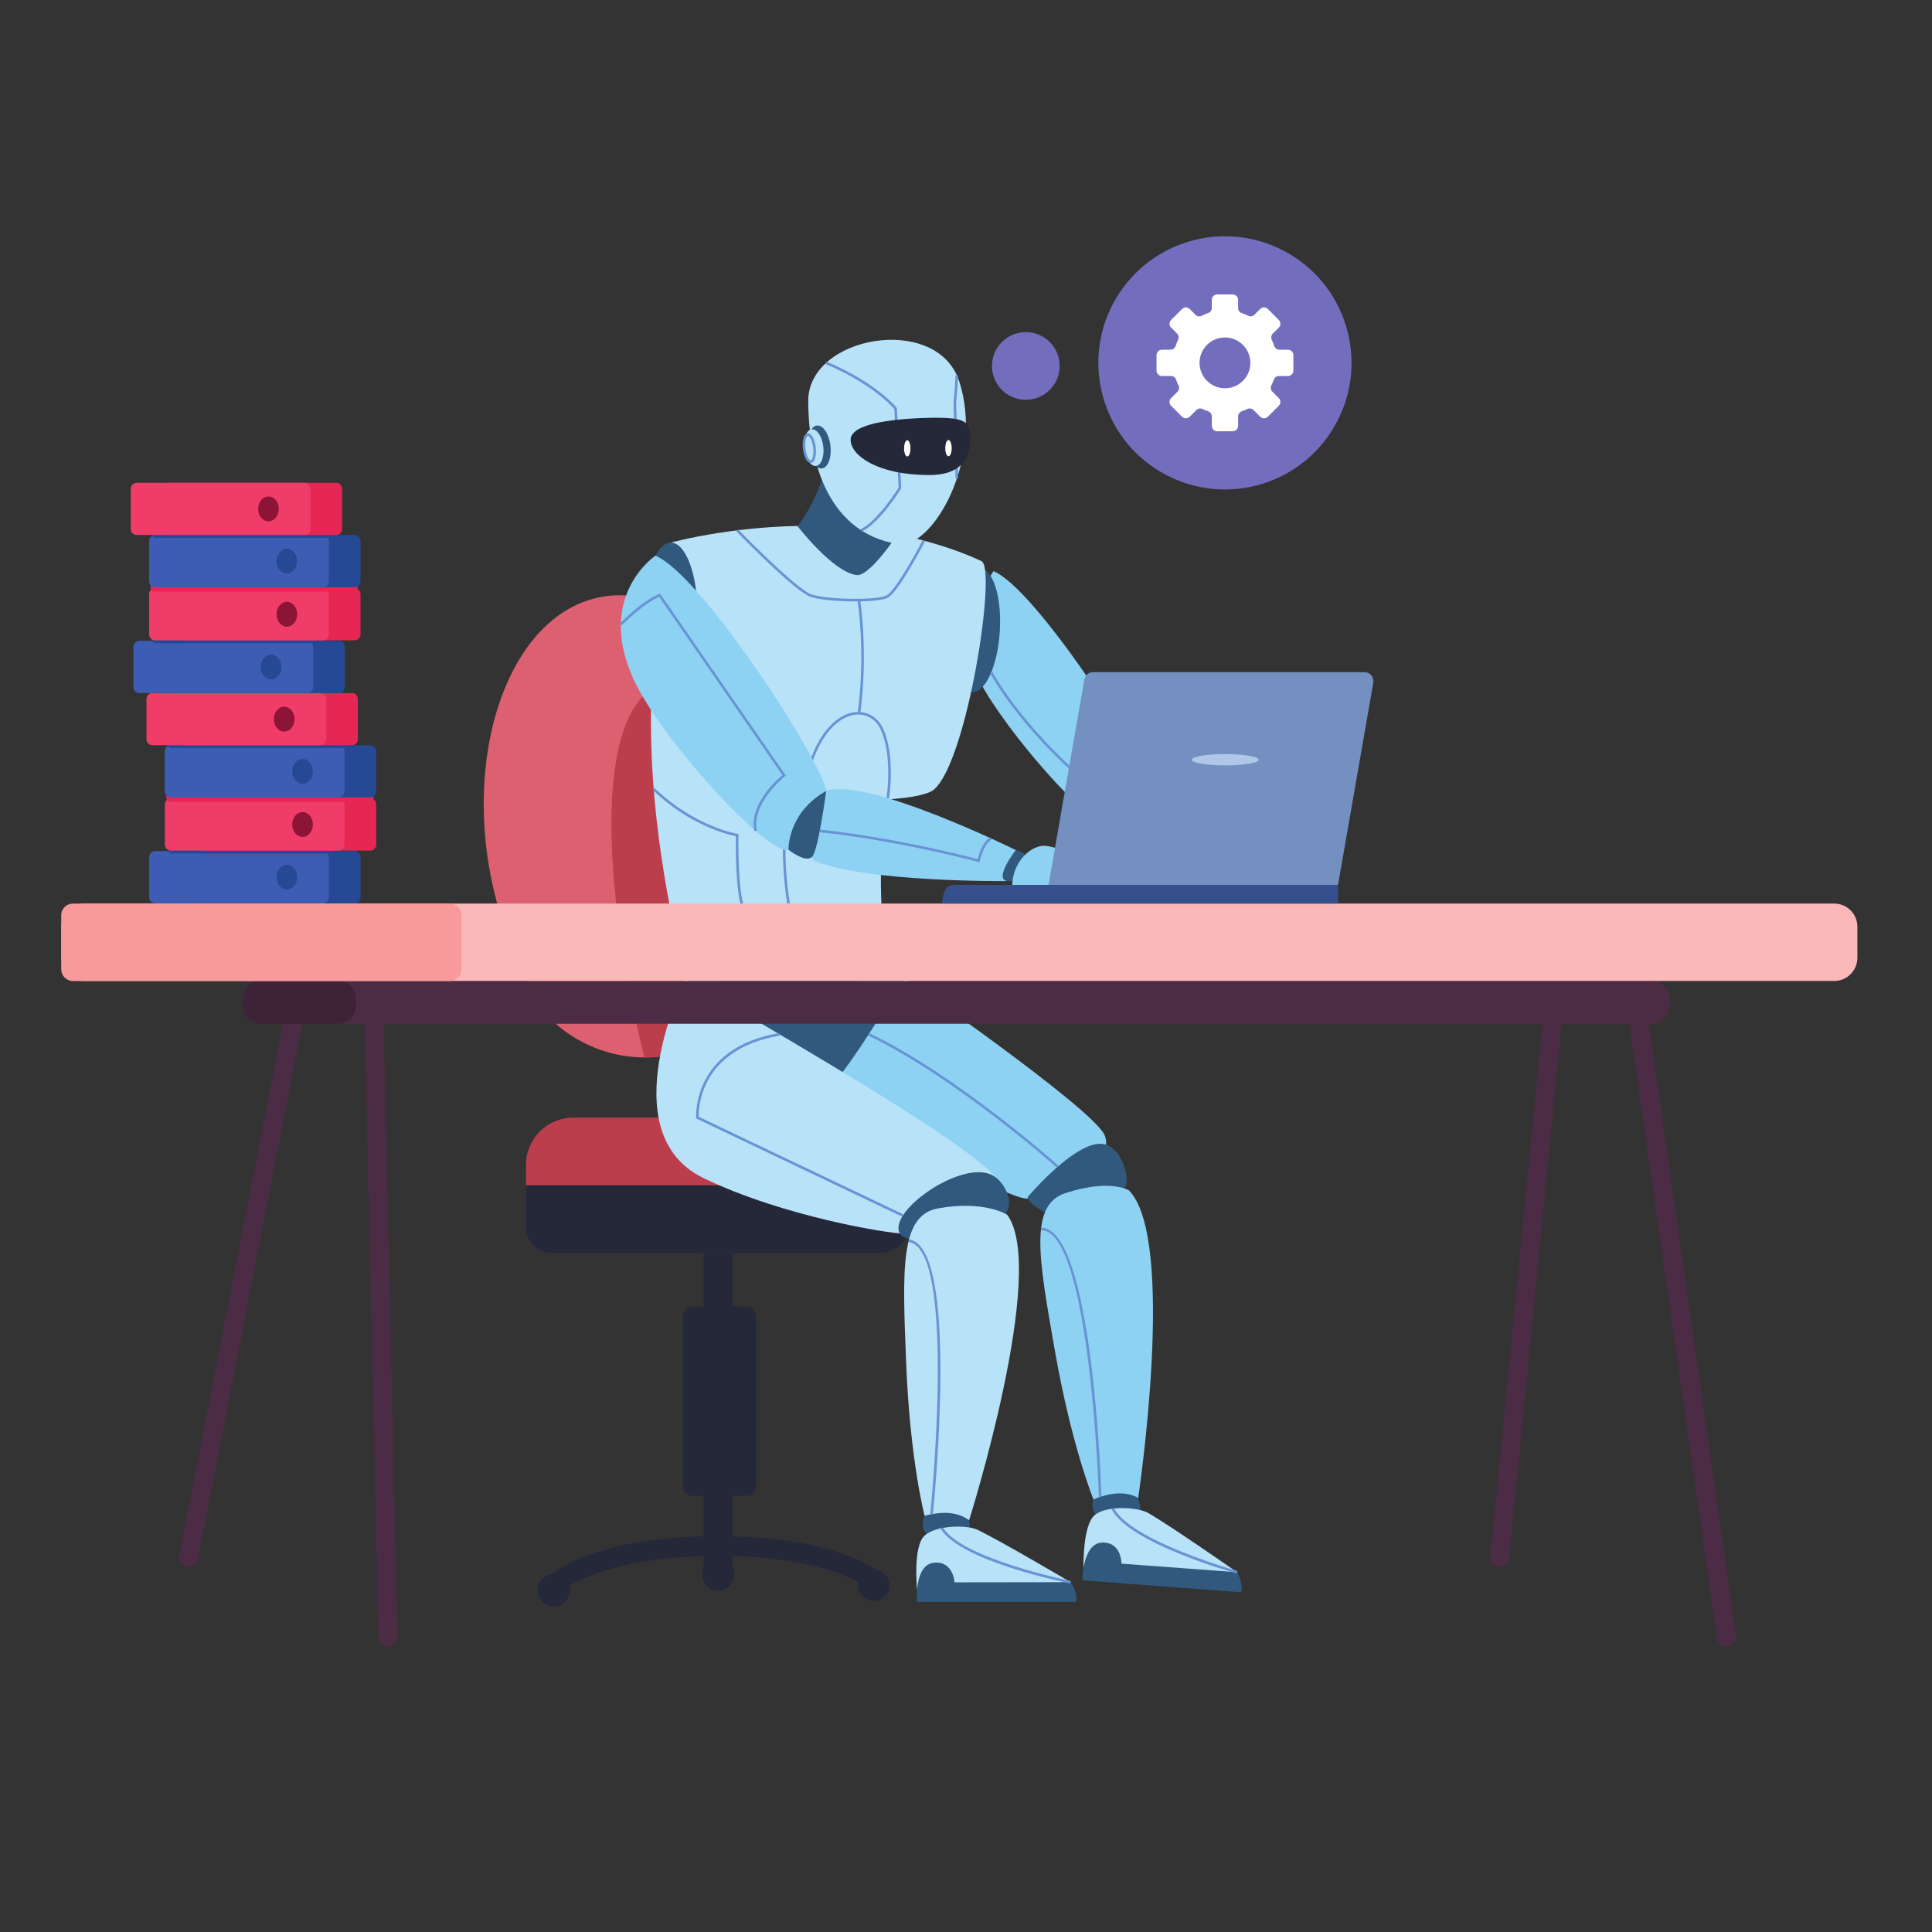 <svg xmlns="http://www.w3.org/2000/svg" xmlns:xlink="http://www.w3.org/1999/xlink" width="500" zoomAndPan="magnify" viewBox="0 0 375 375" height="500" preserveAspectRatio="xMidYMid meet" version="1.0"><rect x="0" y="0" width="375" height="375" fill="#333333" stroke="none"/><defs><clipPath id="b1085995db"><path d="M 11.887 175 L 361 175 L 361 191 L 11.887 191 Z M 11.887 175 " clip-rule="nonzero"/></clipPath><clipPath id="30e21cbbfd"><path d="M 11.887 175 L 90 175 L 90 191 L 11.887 191 Z M 11.887 175 " clip-rule="nonzero"/></clipPath></defs><path fill="#254995" d="M 68.812 175.32 L 36.258 175.32 C 35.613 175.32 35.094 174.801 35.094 174.156 L 35.094 166.355 C 35.094 165.711 35.613 165.188 36.258 165.188 L 68.812 165.188 C 69.457 165.188 69.977 165.711 69.977 166.355 L 69.977 174.156 C 69.977 174.801 69.457 175.32 68.812 175.32 " fill-opacity="1" fill-rule="nonzero"/><path fill="#3d5db4" d="M 62.664 175.32 L 30.109 175.32 C 29.465 175.32 28.945 174.801 28.945 174.156 L 28.945 166.355 C 28.945 165.711 29.465 165.188 30.109 165.188 L 62.664 165.188 C 63.309 165.188 63.828 165.711 63.828 166.355 L 63.828 174.156 C 63.828 174.801 63.309 175.32 62.664 175.32 " fill-opacity="1" fill-rule="nonzero"/><path fill="#264993" d="M 57.684 170.254 C 57.684 171.59 56.785 172.668 55.676 172.668 C 54.57 172.668 53.672 171.59 53.672 170.254 C 53.672 168.922 54.57 167.84 55.676 167.84 C 56.785 167.84 57.684 168.922 57.684 170.254 " fill-opacity="1" fill-rule="nonzero"/><path fill="#254995" d="M 64.16 165.668 L 33.125 165.668 C 32.926 165.668 32.766 165.512 32.766 165.312 C 32.766 165.113 32.926 164.957 33.125 164.957 L 64.16 164.957 C 64.359 164.957 64.52 165.113 64.52 165.312 C 64.52 165.512 64.359 165.668 64.16 165.668 " fill-opacity="1" fill-rule="nonzero"/><path fill="#e62753" d="M 71.863 165.098 L 39.309 165.098 C 38.664 165.098 38.141 164.574 38.141 163.934 L 38.141 156.129 C 38.141 155.484 38.664 154.965 39.309 154.965 L 71.863 154.965 C 72.508 154.965 73.027 155.484 73.027 156.129 L 73.027 163.934 C 73.027 164.574 72.508 165.098 71.863 165.098 " fill-opacity="1" fill-rule="nonzero"/><path fill="#f03c68" d="M 65.715 165.098 L 33.16 165.098 C 32.516 165.098 31.996 164.574 31.996 163.934 L 31.996 156.129 C 31.996 155.484 32.516 154.965 33.16 154.965 L 65.715 154.965 C 66.359 154.965 66.883 155.484 66.883 156.129 L 66.883 163.934 C 66.883 164.574 66.359 165.098 65.715 165.098 " fill-opacity="1" fill-rule="nonzero"/><path fill="#8c1436" d="M 60.734 160.031 C 60.734 161.363 59.836 162.445 58.727 162.445 C 57.621 162.445 56.723 161.363 56.723 160.031 C 56.723 158.699 57.621 157.617 58.727 157.617 C 59.836 157.617 60.734 158.699 60.734 160.031 " fill-opacity="1" fill-rule="nonzero"/><path fill="#e62753" d="M 71.66 155.633 L 33.125 155.633 C 32.652 155.633 32.273 155.254 32.273 154.781 C 32.273 154.309 32.652 153.93 33.125 153.93 L 71.66 153.93 C 72.133 153.93 72.516 154.309 72.516 154.781 C 72.516 155.254 72.133 155.633 71.66 155.633 " fill-opacity="1" fill-rule="nonzero"/><path fill="#254995" d="M 71.863 154.781 L 39.309 154.781 C 38.664 154.781 38.141 154.262 38.141 153.617 L 38.141 145.816 C 38.141 145.172 38.664 144.648 39.309 144.648 L 71.863 144.648 C 72.508 144.648 73.027 145.172 73.027 145.816 L 73.027 153.617 C 73.027 154.262 72.508 154.781 71.863 154.781 " fill-opacity="1" fill-rule="nonzero"/><path fill="#3d5db4" d="M 65.715 154.781 L 33.16 154.781 C 32.516 154.781 31.996 154.262 31.996 153.617 L 31.996 145.816 C 31.996 145.172 32.516 144.648 33.16 144.648 L 65.715 144.648 C 66.359 144.648 66.883 145.172 66.883 145.816 L 66.883 153.617 C 66.883 154.262 66.359 154.781 65.715 154.781 " fill-opacity="1" fill-rule="nonzero"/><path fill="#264993" d="M 60.734 149.715 C 60.734 151.047 59.836 152.129 58.727 152.129 C 57.621 152.129 56.723 151.047 56.723 149.715 C 56.723 148.383 57.621 147.301 58.727 147.301 C 59.836 147.301 60.734 148.383 60.734 149.715 " fill-opacity="1" fill-rule="nonzero"/><path fill="#254995" d="M 67.211 145.199 L 33.125 145.199 C 32.891 145.199 32.699 145.008 32.699 144.773 C 32.699 144.539 32.891 144.348 33.125 144.348 L 67.211 144.348 C 67.445 144.348 67.637 144.539 67.637 144.773 C 67.637 145.008 67.445 145.199 67.211 145.199 " fill-opacity="1" fill-rule="nonzero"/><path fill="#e62753" d="M 68.297 144.648 L 35.742 144.648 C 35.098 144.648 34.578 144.129 34.578 143.484 L 34.578 135.684 C 34.578 135.039 35.098 134.516 35.742 134.516 L 68.297 134.516 C 68.941 134.516 69.461 135.039 69.461 135.684 L 69.461 143.484 C 69.461 144.129 68.941 144.648 68.297 144.648 " fill-opacity="1" fill-rule="nonzero"/><path fill="#f03c68" d="M 62.148 144.648 L 29.594 144.648 C 28.949 144.648 28.43 144.129 28.43 143.484 L 28.43 135.684 C 28.43 135.039 28.949 134.516 29.594 134.516 L 62.148 134.516 C 62.793 134.516 63.316 135.039 63.316 135.684 L 63.316 143.484 C 63.316 144.129 62.793 144.648 62.148 144.648 " fill-opacity="1" fill-rule="nonzero"/><path fill="#8c1436" d="M 57.168 139.582 C 57.168 140.918 56.27 141.996 55.16 141.996 C 54.051 141.996 53.156 140.918 53.156 139.582 C 53.156 138.25 54.051 137.168 55.16 137.168 C 56.27 137.168 57.168 138.25 57.168 139.582 " fill-opacity="1" fill-rule="nonzero"/><path fill="#254995" d="M 65.762 134.516 L 33.207 134.516 C 32.562 134.516 32.043 133.996 32.043 133.352 L 32.043 125.551 C 32.043 124.906 32.562 124.383 33.207 124.383 L 65.762 124.383 C 66.406 124.383 66.926 124.906 66.926 125.551 L 66.926 133.352 C 66.926 133.996 66.406 134.516 65.762 134.516 " fill-opacity="1" fill-rule="nonzero"/><path fill="#3d5db4" d="M 59.613 134.516 L 27.059 134.516 C 26.414 134.516 25.895 133.996 25.895 133.352 L 25.895 125.551 C 25.895 124.906 26.414 124.383 27.059 124.383 L 59.613 124.383 C 60.258 124.383 60.781 124.906 60.781 125.551 L 60.781 133.352 C 60.781 133.996 60.258 134.516 59.613 134.516 " fill-opacity="1" fill-rule="nonzero"/><path fill="#264993" d="M 54.633 129.449 C 54.633 130.785 53.734 131.863 52.625 131.863 C 51.52 131.863 50.621 130.785 50.621 129.449 C 50.621 128.117 51.52 127.035 52.625 127.035 C 53.734 127.035 54.633 128.117 54.633 129.449 " fill-opacity="1" fill-rule="nonzero"/><path fill="#254995" d="M 61.109 124.863 L 30.074 124.863 C 29.875 124.863 29.719 124.707 29.719 124.508 C 29.719 124.309 29.875 124.152 30.074 124.152 L 61.109 124.152 C 61.309 124.152 61.469 124.309 61.469 124.508 C 61.469 124.707 61.309 124.863 61.109 124.863 " fill-opacity="1" fill-rule="nonzero"/><path fill="#e62753" d="M 68.812 124.293 L 36.258 124.293 C 35.613 124.293 35.094 123.77 35.094 123.129 L 35.094 115.328 C 35.094 114.684 35.613 114.16 36.258 114.16 L 68.812 114.16 C 69.457 114.16 69.977 114.684 69.977 115.328 L 69.977 123.129 C 69.977 123.77 69.457 124.293 68.812 124.293 " fill-opacity="1" fill-rule="nonzero"/><path fill="#f03c68" d="M 62.664 124.293 L 30.109 124.293 C 29.465 124.293 28.945 123.77 28.945 123.129 L 28.945 115.328 C 28.945 114.684 29.465 114.16 30.109 114.16 L 62.664 114.16 C 63.309 114.16 63.828 114.684 63.828 115.328 L 63.828 123.129 C 63.828 123.77 63.309 124.293 62.664 124.293 " fill-opacity="1" fill-rule="nonzero"/><path fill="#8c1436" d="M 57.684 119.227 C 57.684 120.559 56.785 121.641 55.676 121.641 C 54.57 121.641 53.672 120.559 53.672 119.227 C 53.672 117.895 54.57 116.812 55.676 116.812 C 56.785 116.812 57.684 117.895 57.684 119.227 " fill-opacity="1" fill-rule="nonzero"/><path fill="#e62753" d="M 68.609 114.832 L 30.074 114.832 C 29.602 114.832 29.223 114.449 29.223 113.977 C 29.223 113.504 29.602 113.125 30.074 113.125 L 68.609 113.125 C 69.082 113.125 69.461 113.504 69.461 113.977 C 69.461 114.449 69.082 114.832 68.609 114.832 " fill-opacity="1" fill-rule="nonzero"/><path fill="#254995" d="M 68.812 113.977 L 36.258 113.977 C 35.613 113.977 35.094 113.457 35.094 112.809 L 35.094 105.012 C 35.094 104.367 35.613 103.844 36.258 103.844 L 68.812 103.844 C 69.457 103.844 69.977 104.367 69.977 105.012 L 69.977 112.809 C 69.977 113.457 69.457 113.977 68.812 113.977 " fill-opacity="1" fill-rule="nonzero"/><path fill="#3d5db4" d="M 62.664 113.977 L 30.109 113.977 C 29.465 113.977 28.945 113.457 28.945 112.809 L 28.945 105.012 C 28.945 104.367 29.465 103.844 30.109 103.844 L 62.664 103.844 C 63.309 103.844 63.828 104.367 63.828 105.012 L 63.828 112.809 C 63.828 113.457 63.309 113.977 62.664 113.977 " fill-opacity="1" fill-rule="nonzero"/><path fill="#264993" d="M 57.684 108.91 C 57.684 110.242 56.785 111.324 55.676 111.324 C 54.57 111.324 53.672 110.242 53.672 108.91 C 53.672 107.578 54.57 106.496 55.676 106.496 C 56.785 106.496 57.684 107.578 57.684 108.91 " fill-opacity="1" fill-rule="nonzero"/><path fill="#254995" d="M 64.16 104.395 L 30.074 104.395 C 29.84 104.395 29.648 104.203 29.648 103.969 C 29.648 103.734 29.84 103.543 30.074 103.543 L 64.16 103.543 C 64.395 103.543 64.586 103.734 64.586 103.969 C 64.586 104.203 64.395 104.395 64.16 104.395 " fill-opacity="1" fill-rule="nonzero"/><path fill="#e62753" d="M 65.246 103.844 L 32.691 103.844 C 32.047 103.844 31.523 103.324 31.523 102.676 L 31.523 94.879 C 31.523 94.234 32.047 93.711 32.691 93.711 L 65.246 93.711 C 65.891 93.711 66.41 94.234 66.41 94.879 L 66.41 102.676 C 66.41 103.324 65.891 103.844 65.246 103.844 " fill-opacity="1" fill-rule="nonzero"/><path fill="#f03c68" d="M 59.098 103.844 L 26.543 103.844 C 25.898 103.844 25.379 103.324 25.379 102.676 L 25.379 94.879 C 25.379 94.234 25.898 93.711 26.543 93.711 L 59.098 93.711 C 59.742 93.711 60.262 94.234 60.262 94.879 L 60.262 102.676 C 60.262 103.324 59.742 103.844 59.098 103.844 " fill-opacity="1" fill-rule="nonzero"/><path fill="#8c1436" d="M 54.117 98.777 C 54.117 100.113 53.219 101.191 52.109 101.191 C 51.004 101.191 50.105 100.113 50.105 98.777 C 50.105 97.445 51.004 96.367 52.109 96.367 C 53.219 96.367 54.117 97.445 54.117 98.777 " fill-opacity="1" fill-rule="nonzero"/><path fill="#736dbe" d="M 261.574 64.379 C 264.918 77.531 256.965 90.902 243.816 94.246 C 230.664 97.586 217.293 89.637 213.949 76.484 C 210.605 63.332 218.559 49.961 231.711 46.617 C 244.863 43.273 258.23 51.227 261.574 64.379 " fill-opacity="1" fill-rule="nonzero"/><path fill="#736dbe" d="M 192.543 71.035 C 192.543 74.664 195.484 77.602 199.109 77.602 C 202.738 77.602 205.68 74.664 205.68 71.035 C 205.68 67.406 202.738 64.465 199.109 64.465 C 195.484 64.465 192.543 67.406 192.543 71.035 " fill-opacity="1" fill-rule="nonzero"/><path fill="#ffffff" d="M 237.762 75.363 C 240.488 75.363 242.695 73.152 242.695 70.43 C 242.695 67.711 240.488 65.504 237.762 65.504 C 235.039 65.504 232.832 67.711 232.832 70.43 C 232.832 73.152 235.039 75.363 237.762 75.363 Z M 225.535 67.875 L 227.188 67.875 C 227.641 67.875 228.043 67.586 228.188 67.156 C 228.324 66.738 228.484 66.332 228.672 65.934 C 228.863 65.535 228.781 65.059 228.465 64.746 L 227.316 63.59 C 226.898 63.184 226.898 62.512 227.316 62.102 L 229.43 59.98 C 229.844 59.566 230.512 59.566 230.926 59.98 L 232.039 61.09 C 232.355 61.414 232.84 61.496 233.242 61.293 C 233.648 61.086 234.066 60.91 234.504 60.766 C 234.926 60.617 235.211 60.219 235.211 59.77 L 235.211 58.207 C 235.211 57.621 235.684 57.148 236.266 57.148 L 239.258 57.148 C 239.844 57.148 240.316 57.621 240.316 58.207 L 240.316 59.777 C 240.316 60.227 240.602 60.625 241.02 60.766 C 241.449 60.918 241.871 61.09 242.273 61.297 C 242.68 61.496 243.168 61.414 243.484 61.094 L 244.598 59.98 C 245.016 59.566 245.68 59.566 246.094 59.98 L 248.211 62.102 C 248.625 62.512 248.625 63.184 248.211 63.59 L 247.051 64.75 C 246.738 65.066 246.652 65.547 246.84 65.945 C 247.031 66.336 247.191 66.738 247.328 67.152 C 247.469 67.586 247.875 67.875 248.328 67.875 L 249.988 67.875 C 250.57 67.875 251.043 68.348 251.043 68.934 L 251.043 71.93 C 251.043 72.508 250.57 72.988 249.988 72.988 L 248.234 72.988 C 247.793 72.988 247.398 73.258 247.246 73.68 C 247.109 74.062 246.949 74.438 246.762 74.805 C 246.562 75.211 246.645 75.695 246.965 76.02 L 248.211 77.27 C 248.625 77.68 248.625 78.348 248.211 78.762 L 246.094 80.883 C 245.68 81.293 245.016 81.293 244.598 80.883 L 243.309 79.586 C 242.992 79.273 242.516 79.191 242.117 79.383 C 241.762 79.551 241.398 79.695 241.027 79.824 C 240.605 79.969 240.316 80.371 240.316 80.816 L 240.316 82.656 C 240.316 83.242 239.844 83.711 239.258 83.711 L 236.266 83.711 C 235.684 83.711 235.211 83.242 235.211 82.656 L 235.211 80.824 C 235.211 80.371 234.922 79.969 234.496 79.832 C 234.121 79.703 233.762 79.551 233.406 79.387 C 233.008 79.195 232.527 79.277 232.211 79.59 L 230.926 80.883 C 230.512 81.293 229.844 81.293 229.43 80.883 L 227.316 78.762 C 226.898 78.348 226.898 77.68 227.316 77.27 L 228.559 76.023 C 228.879 75.707 228.957 75.215 228.75 74.809 C 228.566 74.445 228.406 74.07 228.27 73.68 C 228.117 73.258 227.723 72.988 227.281 72.988 L 225.535 72.988 C 224.957 72.988 224.484 72.508 224.484 71.93 L 224.484 68.934 C 224.484 68.348 224.957 67.875 225.535 67.875 " fill-opacity="1" fill-rule="nonzero"/><path fill="#dd6070" d="M 144.379 198.367 C 143.578 199.137 142.754 199.77 141.844 200.293 C 135.512 203.984 129.863 205.25 125.074 205.25 C 113.918 205.195 107.309 198.172 107.309 198.172 C 83.652 165.234 93.68 117.617 118.684 115.605 C 149.941 113.07 161.812 181.73 144.379 198.367 " fill-opacity="1" fill-rule="nonzero"/><path fill="#252839" d="M 136.586 304.172 L 142.211 304.172 L 142.211 243.191 L 136.586 243.191 L 136.586 304.172 " fill-opacity="1" fill-rule="nonzero"/><path fill="#252839" d="M 134.426 290.359 L 144.906 290.359 C 145.938 290.359 146.77 289.523 146.77 288.492 L 146.77 255.48 C 146.77 254.449 145.938 253.613 144.906 253.613 L 134.426 253.613 C 133.395 253.613 132.559 254.449 132.559 255.48 L 132.559 288.492 C 132.559 289.523 133.395 290.359 134.426 290.359 " fill-opacity="1" fill-rule="nonzero"/><path fill="#252839" d="M 170.09 309.035 C 169.613 309.035 169.141 308.863 168.77 308.512 C 168.648 308.398 161.414 302.012 139.398 302.012 C 117.234 302.012 109.52 308.488 109.441 308.555 C 108.648 309.246 107.43 309.168 106.734 308.383 C 106.035 307.586 106.102 306.391 106.883 305.684 C 107.227 305.375 115.523 298.164 139.398 298.164 C 163.316 298.164 171.105 305.422 171.426 305.727 C 172.191 306.465 172.211 307.684 171.477 308.449 C 171.098 308.84 170.594 309.035 170.09 309.035 " fill-opacity="1" fill-rule="nonzero"/><path fill="#252839" d="M 104.348 308.66 C 104.348 310.402 105.762 311.816 107.504 311.816 C 109.242 311.816 110.656 310.402 110.656 308.66 C 110.656 306.918 109.242 305.508 107.504 305.508 C 105.762 305.508 104.348 306.918 104.348 308.66 " fill-opacity="1" fill-rule="nonzero"/><path fill="#252839" d="M 136.246 305.609 C 136.246 307.352 137.656 308.766 139.398 308.766 C 141.141 308.766 142.551 307.352 142.551 305.609 C 142.551 303.867 141.141 302.457 139.398 302.457 C 137.656 302.457 136.246 303.867 136.246 305.609 " fill-opacity="1" fill-rule="nonzero"/><path fill="#252839" d="M 107.121 243.191 L 170.688 243.191 C 174.094 243.191 176.855 240.434 176.855 237.027 L 176.855 230.062 L 102.09 230.062 L 102.09 238.16 C 102.09 240.941 104.34 243.191 107.121 243.191 " fill-opacity="1" fill-rule="nonzero"/><path fill="#bc3e4c" d="M 102.09 230.062 L 176.855 230.062 L 176.855 226.125 C 176.855 221.047 172.738 216.93 167.656 216.93 L 111.285 216.93 C 106.207 216.93 102.09 221.047 102.09 226.125 L 102.09 230.062 " fill-opacity="1" fill-rule="nonzero"/><path fill="#252839" d="M 166.555 307.719 C 166.555 309.402 167.918 310.762 169.598 310.762 C 171.277 310.762 172.641 309.402 172.641 307.719 C 172.641 306.039 171.277 304.676 169.598 304.676 C 167.918 304.676 166.555 306.039 166.555 307.719 " fill-opacity="1" fill-rule="nonzero"/><path fill="#bc3e4c" d="M 144.379 198.367 C 143.578 199.137 142.754 199.77 141.844 200.293 C 135.512 203.984 129.863 205.25 125.074 205.25 C 115.625 166.914 116.086 133.949 130.215 132.543 C 141.699 131.441 144.297 177.078 144.379 198.367 " fill-opacity="1" fill-rule="nonzero"/><path fill="#8ed2f3" d="M 175.781 190.004 C 175.781 190.004 211.379 214.629 214.297 220.137 C 217.211 225.645 203.727 232.816 199.23 232.652 C 194.73 232.492 160.051 213.785 158.844 210.48 C 157.637 207.176 175.781 190.004 175.781 190.004 " fill-opacity="1" fill-rule="nonzero"/><path fill="#31597d" d="M 128.184 184.102 C 128.184 184.102 147.734 209.801 150.172 210.602 C 152.609 211.398 158.711 211.324 161.539 210.121 C 164.363 208.918 179.871 182.371 179.871 182.371 C 179.871 182.371 177.922 178.43 169.555 181.984 C 161.184 185.539 157.301 189.777 157.301 189.777 C 157.301 189.777 143.914 181.816 136.977 181.594 C 130.043 181.375 128.184 184.102 128.184 184.102 " fill-opacity="1" fill-rule="nonzero"/><path fill="#b8e2f8" d="M 133.008 190.004 C 155.363 203.129 192.383 224.512 194.199 229.859 C 196.02 235.203 178.406 239.457 175.492 239.457 C 172.574 239.457 151.918 236.125 136.535 228.656 C 118.312 219.812 133.008 190.004 133.008 190.004 " fill-opacity="1" fill-rule="nonzero"/><path fill="#8ed2f3" d="M 192.836 110.863 C 200.93 114.109 222.703 147.762 221.742 150.691 C 220.777 153.625 218.723 158.926 215.371 160.043 C 212.02 161.16 195.348 142.145 190.121 132.191 C 184.895 122.238 192.836 110.863 192.836 110.863 " fill-opacity="1" fill-rule="nonzero"/><path fill="#31597d" d="M 184.957 122.02 C 184.539 128.645 186.234 134.148 188.75 134.305 C 191.262 134.465 193.641 129.223 194.059 122.594 C 194.48 115.969 192.781 110.469 190.27 110.309 C 187.754 110.148 185.379 115.391 184.957 122.02 " fill-opacity="1" fill-rule="nonzero"/><path fill="#1d3e59" d="M 131.523 182.52 C 130.312 183.855 129.707 186.074 129.707 186.074 C 129.707 186.074 148.457 194.984 156.586 194.574 C 164.41 194.18 174.516 184.117 174.516 184.117 C 174.516 184.117 174.219 181.387 172.449 180.633 C 170.676 179.879 131.523 182.52 131.523 182.52 " fill-opacity="1" fill-rule="nonzero"/><path fill="#b8e2f8" d="M 127.211 125.82 C 123.992 150.625 130.762 180.277 131.523 182.52 C 132.062 184.113 153.051 190.566 157.09 190.273 C 160.41 190.031 171.188 183.047 171.312 181.785 C 171.598 178.848 169.094 163.246 174.516 145.871 C 174.945 144.504 127.211 125.82 127.211 125.82 " fill-opacity="1" fill-rule="nonzero"/><path fill="#b8e2f8" d="M 130.215 105.32 C 130.215 105.32 128.371 142.945 134.113 149.27 C 139.852 155.59 176.922 157.078 181.324 153.219 C 187.785 147.555 193.523 110.238 190.5 108.922 C 187.477 107.605 130.215 105.32 130.215 105.32 " fill-opacity="1" fill-rule="nonzero"/><path fill="#b8e2f8" d="M 130.215 105.32 C 130.215 105.32 144.465 101.352 161.652 102.18 C 178.836 103.004 190.5 108.922 190.5 108.922 C 190.5 108.922 187.73 134.684 184.91 136.512 C 184.91 136.512 170.035 131.82 164.473 131.352 C 158.934 130.887 139.375 133.172 139.375 133.172 C 133.789 130.348 130.215 105.32 130.215 105.32 " fill-opacity="1" fill-rule="nonzero"/><path fill="#31597d" d="M 160.887 87.027 C 159.789 96.195 154.801 102.125 154.801 102.125 C 154.801 102.125 161.723 111.105 166.281 111.621 C 168.691 111.898 173.609 104.574 173.609 104.574 C 173.609 104.574 174.16 100.852 178.133 95.074 C 182.109 89.293 160.887 87.027 160.887 87.027 " fill-opacity="1" fill-rule="nonzero"/><path fill="#6893d4" d="M 165.945 116.738 C 162.617 116.738 158.957 116.418 157.25 115.809 C 154.23 114.734 143.363 103.586 142.906 103.109 L 143.262 102.762 C 143.375 102.879 154.504 114.301 157.414 115.34 C 160.422 116.402 170.16 116.562 172.082 115.578 C 173.633 114.785 177.352 108.191 179.102 104.82 L 179.543 105.051 C 179.336 105.453 174.391 114.957 172.312 116.02 C 171.375 116.504 168.781 116.738 165.945 116.738 " fill-opacity="1" fill-rule="nonzero"/><path fill="#b8e2f8" d="M 174.332 105.602 C 159.66 103.289 156.863 87.445 156.879 77.785 C 156.902 65.137 181.832 60.773 186.176 73.996 C 191.094 88.965 180.992 106.656 174.332 105.602 " fill-opacity="1" fill-rule="nonzero"/><path fill="#31597d" d="M 125.051 118.93 C 125.051 126.449 127.363 132.543 130.215 132.543 C 133.066 132.543 135.375 126.449 135.375 118.93 C 135.375 111.414 133.066 105.32 130.215 105.32 C 127.363 105.32 125.051 111.414 125.051 118.93 " fill-opacity="1" fill-rule="nonzero"/><path fill="#8ed2f3" d="M 157.918 167.012 C 167.516 171.266 195.461 171.02 195.461 171.02 L 197.16 164.996 C 197.16 164.996 168.266 150.719 160.359 153.52 C 152.449 156.32 157.918 167.012 157.918 167.012 " fill-opacity="1" fill-rule="nonzero"/><path fill="#31597d" d="M 195.461 171.02 C 192.84 170.539 197.16 164.996 197.16 164.996 C 197.16 164.996 199.047 165.402 199.184 166.363 C 199.465 168.293 197.812 171.453 195.461 171.02 " fill-opacity="1" fill-rule="nonzero"/><path fill="#8ed2f3" d="M 196.473 171.977 C 196.473 167.297 200.207 163.797 203.156 164.195 C 207.176 164.742 221.32 170.699 221.32 170.699 L 221.32 171.977 L 196.473 171.977 " fill-opacity="1" fill-rule="nonzero"/><path fill="#31597d" d="M 202.828 235.309 C 199.168 233.32 199.473 232.348 199.473 232.348 C 199.473 232.348 209.484 220.426 214.703 222.184 C 218.309 223.402 219.551 230.062 218.109 230.629 C 216.664 231.195 202.828 235.309 202.828 235.309 " fill-opacity="1" fill-rule="nonzero"/><path fill="#31597d" d="M 221.398 293.215 C 220.258 282.441 211.086 288.188 212.152 292.875 C 213.219 297.562 221.398 293.215 221.398 293.215 " fill-opacity="1" fill-rule="nonzero"/><path fill="#8ed2f3" d="M 219.141 231.059 C 228.449 240.629 220.922 290.742 220.922 290.742 C 218.566 289.426 215.629 289.641 212.242 291.031 C 212.242 291.031 207.996 280.75 204.691 261.84 C 201.625 244.312 199.691 233.902 206.801 231.582 C 215.547 228.73 219.141 231.059 219.141 231.059 " fill-opacity="1" fill-rule="nonzero"/><path fill="#6893d4" d="M 213.293 290.555 C 213.277 290.035 211.582 238.793 202.113 238.793 C 202.094 238.793 202.074 238.797 202.051 238.797 L 202.039 238.297 C 202.062 238.297 202.086 238.297 202.109 238.297 C 212.062 238.297 213.73 288.406 213.797 290.543 L 213.293 290.555 " fill-opacity="1" fill-rule="nonzero"/><path fill="#b8e2f8" d="M 240.117 305.168 C 240.117 305.168 227.258 296.188 222.828 293.648 C 220.957 292.578 214.949 292.117 212.52 294.047 C 210.094 295.977 210.305 304.344 210.305 304.344 L 240.117 305.168 " fill-opacity="1" fill-rule="nonzero"/><path fill="#31597d" d="M 240.117 305.168 C 241.465 307.512 240.906 309.062 240.906 309.062 L 210.082 306.742 C 210.082 306.742 210.086 299.566 213.906 299.414 C 217.727 299.258 217.672 303.504 217.672 303.504 L 240.117 305.168 " fill-opacity="1" fill-rule="nonzero"/><path fill="#6893d4" d="M 240.051 305.41 C 239.199 305.168 219.133 299.516 215.77 292.949 L 216.211 292.719 C 219.477 299.09 239.98 304.871 240.188 304.926 L 240.051 305.41 " fill-opacity="1" fill-rule="nonzero"/><path fill="#31597d" d="M 174.566 239.262 C 172.602 234.824 187.043 224.844 192.789 228.203 C 195.492 229.781 197.934 235.25 193.113 236.992 C 189.645 238.246 176.121 242.777 174.566 239.262 " fill-opacity="1" fill-rule="nonzero"/><path fill="#31597d" d="M 188.242 297.598 C 188.555 286.766 178.695 291.234 179.125 296.023 C 179.555 300.809 188.242 297.598 188.242 297.598 " fill-opacity="1" fill-rule="nonzero"/><path fill="#b8e2f8" d="M 195.492 235.785 C 203.441 246.508 188.102 295.078 188.102 295.078 C 185.941 293.461 183.004 293.281 179.461 294.207 C 179.461 294.207 176.625 283.453 175.871 264.27 C 175.176 246.488 174.648 235.914 182.004 234.562 C 191.051 232.902 195.492 235.785 195.492 235.785 " fill-opacity="1" fill-rule="nonzero"/><path fill="#6893d4" d="M 181.062 293.93 L 180.566 293.875 C 180.617 293.359 185.801 242.129 176.34 241.078 L 176.391 240.582 C 186.344 241.688 181.281 291.797 181.062 293.93 " fill-opacity="1" fill-rule="nonzero"/><path fill="#b8e2f8" d="M 207.793 307.098 C 207.793 307.098 194.293 299.109 189.684 296.91 C 187.742 295.984 181.715 295.977 179.438 298.082 C 177.164 300.184 178 308.516 178 308.516 L 207.793 307.098 " fill-opacity="1" fill-rule="nonzero"/><path fill="#31597d" d="M 207.793 307.098 C 209.312 309.336 208.871 310.922 208.871 310.922 L 177.957 310.922 C 177.957 310.922 177.426 303.77 181.223 303.328 C 185.02 302.887 185.285 307.129 185.285 307.129 L 207.793 307.098 " fill-opacity="1" fill-rule="nonzero"/><path fill="#6893d4" d="M 207.742 307.34 C 206.875 307.172 186.438 303.035 182.59 296.742 L 183.02 296.484 C 186.754 302.59 207.629 306.809 207.84 306.852 L 207.742 307.34 " fill-opacity="1" fill-rule="nonzero"/><path fill="#6893d4" d="M 172.562 154.957 L 172.066 154.879 C 172.082 154.801 173.305 147.172 171.051 141.836 C 170.211 139.844 168.551 138.688 166.57 138.688 C 166.461 138.688 166.352 138.691 166.242 138.699 C 163.262 138.891 159.301 141.879 157.121 149.703 L 156.641 149.57 C 158.891 141.492 163.059 138.398 166.207 138.199 C 166.328 138.191 166.441 138.188 166.559 138.188 C 168.727 138.188 170.602 139.484 171.512 141.645 C 173.824 147.113 172.578 154.883 172.562 154.957 " fill-opacity="1" fill-rule="nonzero"/><path fill="#6893d4" d="M 166.965 138.477 L 166.469 138.398 C 166.484 138.297 168.055 128.348 166.469 116.512 L 166.965 116.445 C 168.559 128.359 166.98 138.379 166.965 138.477 " fill-opacity="1" fill-rule="nonzero"/><path fill="#6893d4" d="M 152.805 175.422 C 151.363 166.027 152.18 160.113 152.188 160.055 L 152.684 160.129 C 152.672 160.184 151.867 166.031 153.301 175.352 L 152.805 175.422 " fill-opacity="1" fill-rule="nonzero"/><path fill="#8ed2f3" d="M 127.211 107.863 C 136.492 111.633 161.461 150.688 160.359 154.09 C 159.254 157.492 156.895 163.648 153.051 164.945 C 149.207 166.242 128.164 143.453 122.852 131.574 C 115.676 115.535 127.211 107.863 127.211 107.863 " fill-opacity="1" fill-rule="nonzero"/><path fill="#31597d" d="M 160.359 153.52 C 152.773 157.816 153.051 164.945 153.051 164.945 C 153.051 164.945 156.363 167.562 157.605 166.336 C 158.848 165.105 160.359 153.52 160.359 153.52 " fill-opacity="1" fill-rule="nonzero"/><path fill="#6893d4" d="M 144.074 176.695 C 142.715 172.957 142.801 163.852 142.828 162.301 C 141.469 162.031 133.91 160.273 126.711 153.336 L 127.059 152.973 C 134.852 160.484 143.039 161.828 143.125 161.844 L 143.336 161.875 L 143.336 162.098 C 143.332 162.199 143.117 172.605 144.543 176.523 L 144.074 176.695 " fill-opacity="1" fill-rule="nonzero"/><path fill="#6893d4" d="M 146.426 161.332 C 145.336 156.207 150.762 151.359 151.859 150.441 L 127.938 115.84 C 127.262 116.129 124.652 117.406 120.688 121.375 L 120.328 121.023 C 125.043 116.301 127.832 115.34 127.949 115.297 L 128.129 115.242 L 128.234 115.395 L 152.535 150.539 L 152.352 150.684 C 152.285 150.734 145.797 155.957 146.914 161.227 L 146.426 161.332 " fill-opacity="1" fill-rule="nonzero"/><path fill="#6893d4" d="M 190.145 167.363 L 189.887 167.293 C 189.73 167.25 174.02 163.07 159.086 161.527 L 159.141 161.031 C 173.074 162.469 187.684 166.199 189.766 166.742 C 189.965 165.926 190.688 163.426 192.219 162.516 L 192.477 162.945 C 190.859 163.906 190.203 167.066 190.195 167.102 L 190.145 167.363 " fill-opacity="1" fill-rule="nonzero"/><path fill="#6893d4" d="M 210.789 152.148 C 210.672 152.055 198.941 142.445 192.129 130.594 L 192.566 130.344 C 199.332 142.117 210.988 151.664 211.105 151.762 L 210.789 152.148 " fill-opacity="1" fill-rule="nonzero"/><path fill="#6893d4" d="M 175.059 236.129 L 135.137 217.094 L 135.129 216.949 C 135.113 216.812 134.234 203.426 151.262 200.512 L 151.352 201.008 C 135.703 203.68 135.574 215.348 135.617 216.766 L 175.277 235.676 L 175.059 236.129 " fill-opacity="1" fill-rule="nonzero"/><path fill="#6893d4" d="M 205.145 226.637 C 204.949 226.465 185.484 209.125 168.504 200.984 L 168.723 200.535 C 185.766 208.707 205.277 226.094 205.473 226.266 L 205.145 226.637 " fill-opacity="1" fill-rule="nonzero"/><path fill="#6893d4" d="M 167.277 103.16 L 167.066 102.711 C 170.203 101.227 173.992 95.34 174.426 94.648 L 173.586 79.383 C 173.113 78.824 169.207 74.457 160.258 70.664 L 160.457 70.199 C 170.109 74.293 173.992 79.082 174.027 79.133 L 174.078 79.195 L 174.082 79.273 L 174.938 94.785 L 174.895 94.848 C 174.723 95.121 170.73 101.527 167.277 103.16 " fill-opacity="1" fill-rule="nonzero"/><path fill="#6893d4" d="M 185.477 92.898 L 185.082 78.117 C 185.086 78.059 185.328 75.871 185.477 72.84 L 185.98 72.863 C 185.828 75.91 185.586 78.117 185.582 78.137 L 185.98 92.887 L 185.477 92.898 " fill-opacity="1" fill-rule="nonzero"/><path fill="#252839" d="M 188.336 84.867 C 188.418 87.922 187.48 92.219 180.297 92.207 C 170.457 92.191 165.184 88.48 165.102 85.422 C 165.023 82.367 172.504 81.309 179.988 81.109 C 187.473 80.91 188.254 81.809 188.336 84.867 " fill-opacity="1" fill-rule="nonzero"/><path fill="#31597d" d="M 161.188 86.508 C 161.457 88.805 160.715 90.781 159.531 90.922 C 158.344 91.062 157.164 89.309 156.895 87.012 C 156.625 84.711 157.367 82.734 158.551 82.598 C 159.738 82.457 160.918 84.207 161.188 86.508 " fill-opacity="1" fill-rule="nonzero"/><path fill="#b8e2f8" d="M 159.801 86.668 C 160.035 88.633 159.398 90.32 158.387 90.438 C 157.375 90.559 156.363 89.062 156.133 87.102 C 155.906 85.137 156.539 83.449 157.551 83.328 C 158.562 83.211 159.57 84.703 159.801 86.668 " fill-opacity="1" fill-rule="nonzero"/><path fill="#6893d4" d="M 156.828 84.621 C 156.82 84.621 156.816 84.621 156.812 84.621 C 156.742 84.633 156.684 84.691 156.645 84.742 C 156.402 85.047 156.207 85.902 156.344 87.078 C 156.512 88.488 157.043 89.355 157.348 89.355 C 157.355 89.355 157.363 89.355 157.367 89.355 C 157.668 89.316 158.004 88.344 157.836 86.898 C 157.699 85.734 157.305 84.941 157.004 84.699 C 156.938 84.648 156.875 84.621 156.828 84.621 Z M 157.348 89.855 C 156.57 89.855 156.008 88.508 155.848 87.133 C 155.711 85.977 155.867 84.914 156.25 84.43 C 156.426 84.207 156.621 84.141 156.75 84.129 C 156.891 84.109 157.086 84.129 157.312 84.305 C 157.797 84.688 158.195 85.684 158.332 86.84 C 158.496 88.262 158.238 89.75 157.426 89.852 C 157.398 89.855 157.371 89.855 157.348 89.855 " fill-opacity="1" fill-rule="nonzero"/><path fill="#fffffd" d="M 176.723 87.027 C 176.723 87.895 176.445 88.602 176.102 88.602 C 175.758 88.602 175.48 87.895 175.48 87.027 C 175.48 86.156 175.758 85.449 176.102 85.449 C 176.445 85.449 176.723 86.156 176.723 87.027 " fill-opacity="1" fill-rule="nonzero"/><path fill="#fffffd" d="M 184.719 86.988 C 184.719 87.855 184.441 88.562 184.098 88.562 C 183.758 88.562 183.477 87.855 183.477 86.988 C 183.477 86.117 183.758 85.41 184.098 85.41 C 184.441 85.41 184.719 86.117 184.719 86.988 " fill-opacity="1" fill-rule="nonzero"/><path fill="#4c2c44" d="M 50.742 198.711 L 320.609 198.711 C 322.551 198.711 324.125 197.133 324.125 195.191 L 324.125 193.918 C 324.125 191.977 322.551 190.402 320.609 190.402 L 50.742 190.402 C 48.801 190.402 47.227 191.977 47.227 193.918 L 47.227 195.191 C 47.227 197.133 48.801 198.711 50.742 198.711 " fill-opacity="1" fill-rule="nonzero"/><path fill="#4c2c44" d="M 335.098 319.59 C 334.199 319.59 333.41 318.93 333.281 318.012 L 316.34 198.969 C 316.191 197.965 316.891 197.035 317.898 196.891 C 318.891 196.746 319.832 197.445 319.973 198.453 L 336.914 317.496 C 337.062 318.5 336.363 319.43 335.355 319.57 C 335.27 319.582 335.184 319.59 335.098 319.59 " fill-opacity="1" fill-rule="nonzero"/><path fill="#4c2c44" d="M 335.098 319.59 C 334.199 319.59 333.41 318.93 333.281 318.012 L 316.34 198.969 C 316.191 197.965 316.891 197.035 317.898 196.891 C 318.891 196.746 319.832 197.445 319.973 198.453 L 336.914 317.496 C 337.062 318.5 336.363 319.43 335.355 319.57 C 335.27 319.582 335.184 319.59 335.098 319.59 " fill-opacity="1" fill-rule="nonzero"/><path fill="#4c2c44" d="M 291.102 304.164 C 291.039 304.164 290.98 304.156 290.922 304.152 C 289.91 304.051 289.172 303.152 289.27 302.145 L 299.438 198.531 C 299.535 197.516 300.477 196.777 301.441 196.883 C 302.453 196.98 303.191 197.879 303.09 198.887 L 292.926 302.504 C 292.836 303.449 292.035 304.164 291.102 304.164 " fill-opacity="1" fill-rule="nonzero"/><path fill="#4c2c44" d="M 75.305 319.59 C 74.312 319.59 73.492 318.793 73.469 317.793 L 70.797 198.75 C 70.77 197.738 71.578 196.895 72.594 196.871 C 73.609 196.938 74.445 197.656 74.469 198.672 L 77.145 317.715 C 77.168 318.727 76.359 319.566 75.348 319.59 C 75.332 319.59 75.32 319.59 75.305 319.59 " fill-opacity="1" fill-rule="nonzero"/><path fill="#4c2c44" d="M 36.613 304.164 C 36.492 304.164 36.379 304.152 36.258 304.129 C 35.262 303.934 34.613 302.969 34.805 301.973 L 54.984 198.359 C 55.18 197.359 56.156 196.711 57.141 196.906 C 58.141 197.102 58.785 198.066 58.594 199.059 L 38.414 302.676 C 38.242 303.551 37.473 304.164 36.613 304.164 " fill-opacity="1" fill-rule="nonzero"/><path fill="#3d2238" d="M 50.527 198.711 L 65.758 198.711 C 67.582 198.711 69.059 197.23 69.059 195.41 L 69.059 193.703 C 69.059 191.879 67.582 190.402 65.758 190.402 L 50.527 190.402 C 48.703 190.402 47.227 191.879 47.227 193.703 L 47.227 195.41 C 47.227 197.23 48.703 198.711 50.527 198.711 " fill-opacity="1" fill-rule="nonzero"/><g clip-path="url(#b1085995db)"><path fill="#fab8b9" d="M 16.367 190.402 L 356.031 190.402 C 358.504 190.402 360.512 188.398 360.512 185.922 L 360.512 179.859 C 360.512 177.387 358.504 175.383 356.031 175.383 L 16.367 175.383 C 13.895 175.383 11.891 177.387 11.891 179.859 L 11.891 185.922 C 11.891 188.398 13.895 190.402 16.367 190.402 " fill-opacity="1" fill-rule="nonzero"/></g><g clip-path="url(#30e21cbbfd)"><path fill="#f89a9c" d="M 11.887 177.629 L 11.887 188.141 C 11.887 189.387 12.914 190.418 14.164 190.418 L 87.328 190.418 C 88.578 190.418 89.57 189.387 89.57 188.141 L 89.57 177.629 C 89.57 176.379 88.578 175.387 87.328 175.387 L 14.164 175.387 C 12.914 175.387 11.887 176.379 11.887 177.629 " fill-opacity="1" fill-rule="nonzero"/></g><path fill="#7490c1" d="M 203.523 171.75 L 259.711 171.75 L 266.547 132.566 C 266.738 131.477 265.953 130.469 264.918 130.469 L 212.098 130.469 C 211.301 130.469 210.617 131.078 210.469 131.918 L 203.523 171.75 " fill-opacity="1" fill-rule="nonzero"/><path fill="#35508c" d="M 182.77 175.383 L 259.711 175.383 L 259.711 171.75 L 185.121 171.75 C 184.199 171.75 183.398 172.434 183.191 173.398 L 182.77 175.383 " fill-opacity="1" fill-rule="nonzero"/><path fill="#afc8e8" d="M 231.32 147.461 C 231.32 148.066 234.23 148.559 237.816 148.559 C 241.402 148.559 244.309 148.066 244.309 147.461 C 244.309 146.855 241.402 146.367 237.816 146.367 C 234.23 146.367 231.32 146.855 231.32 147.461 " fill-opacity="1" fill-rule="nonzero"/></svg>